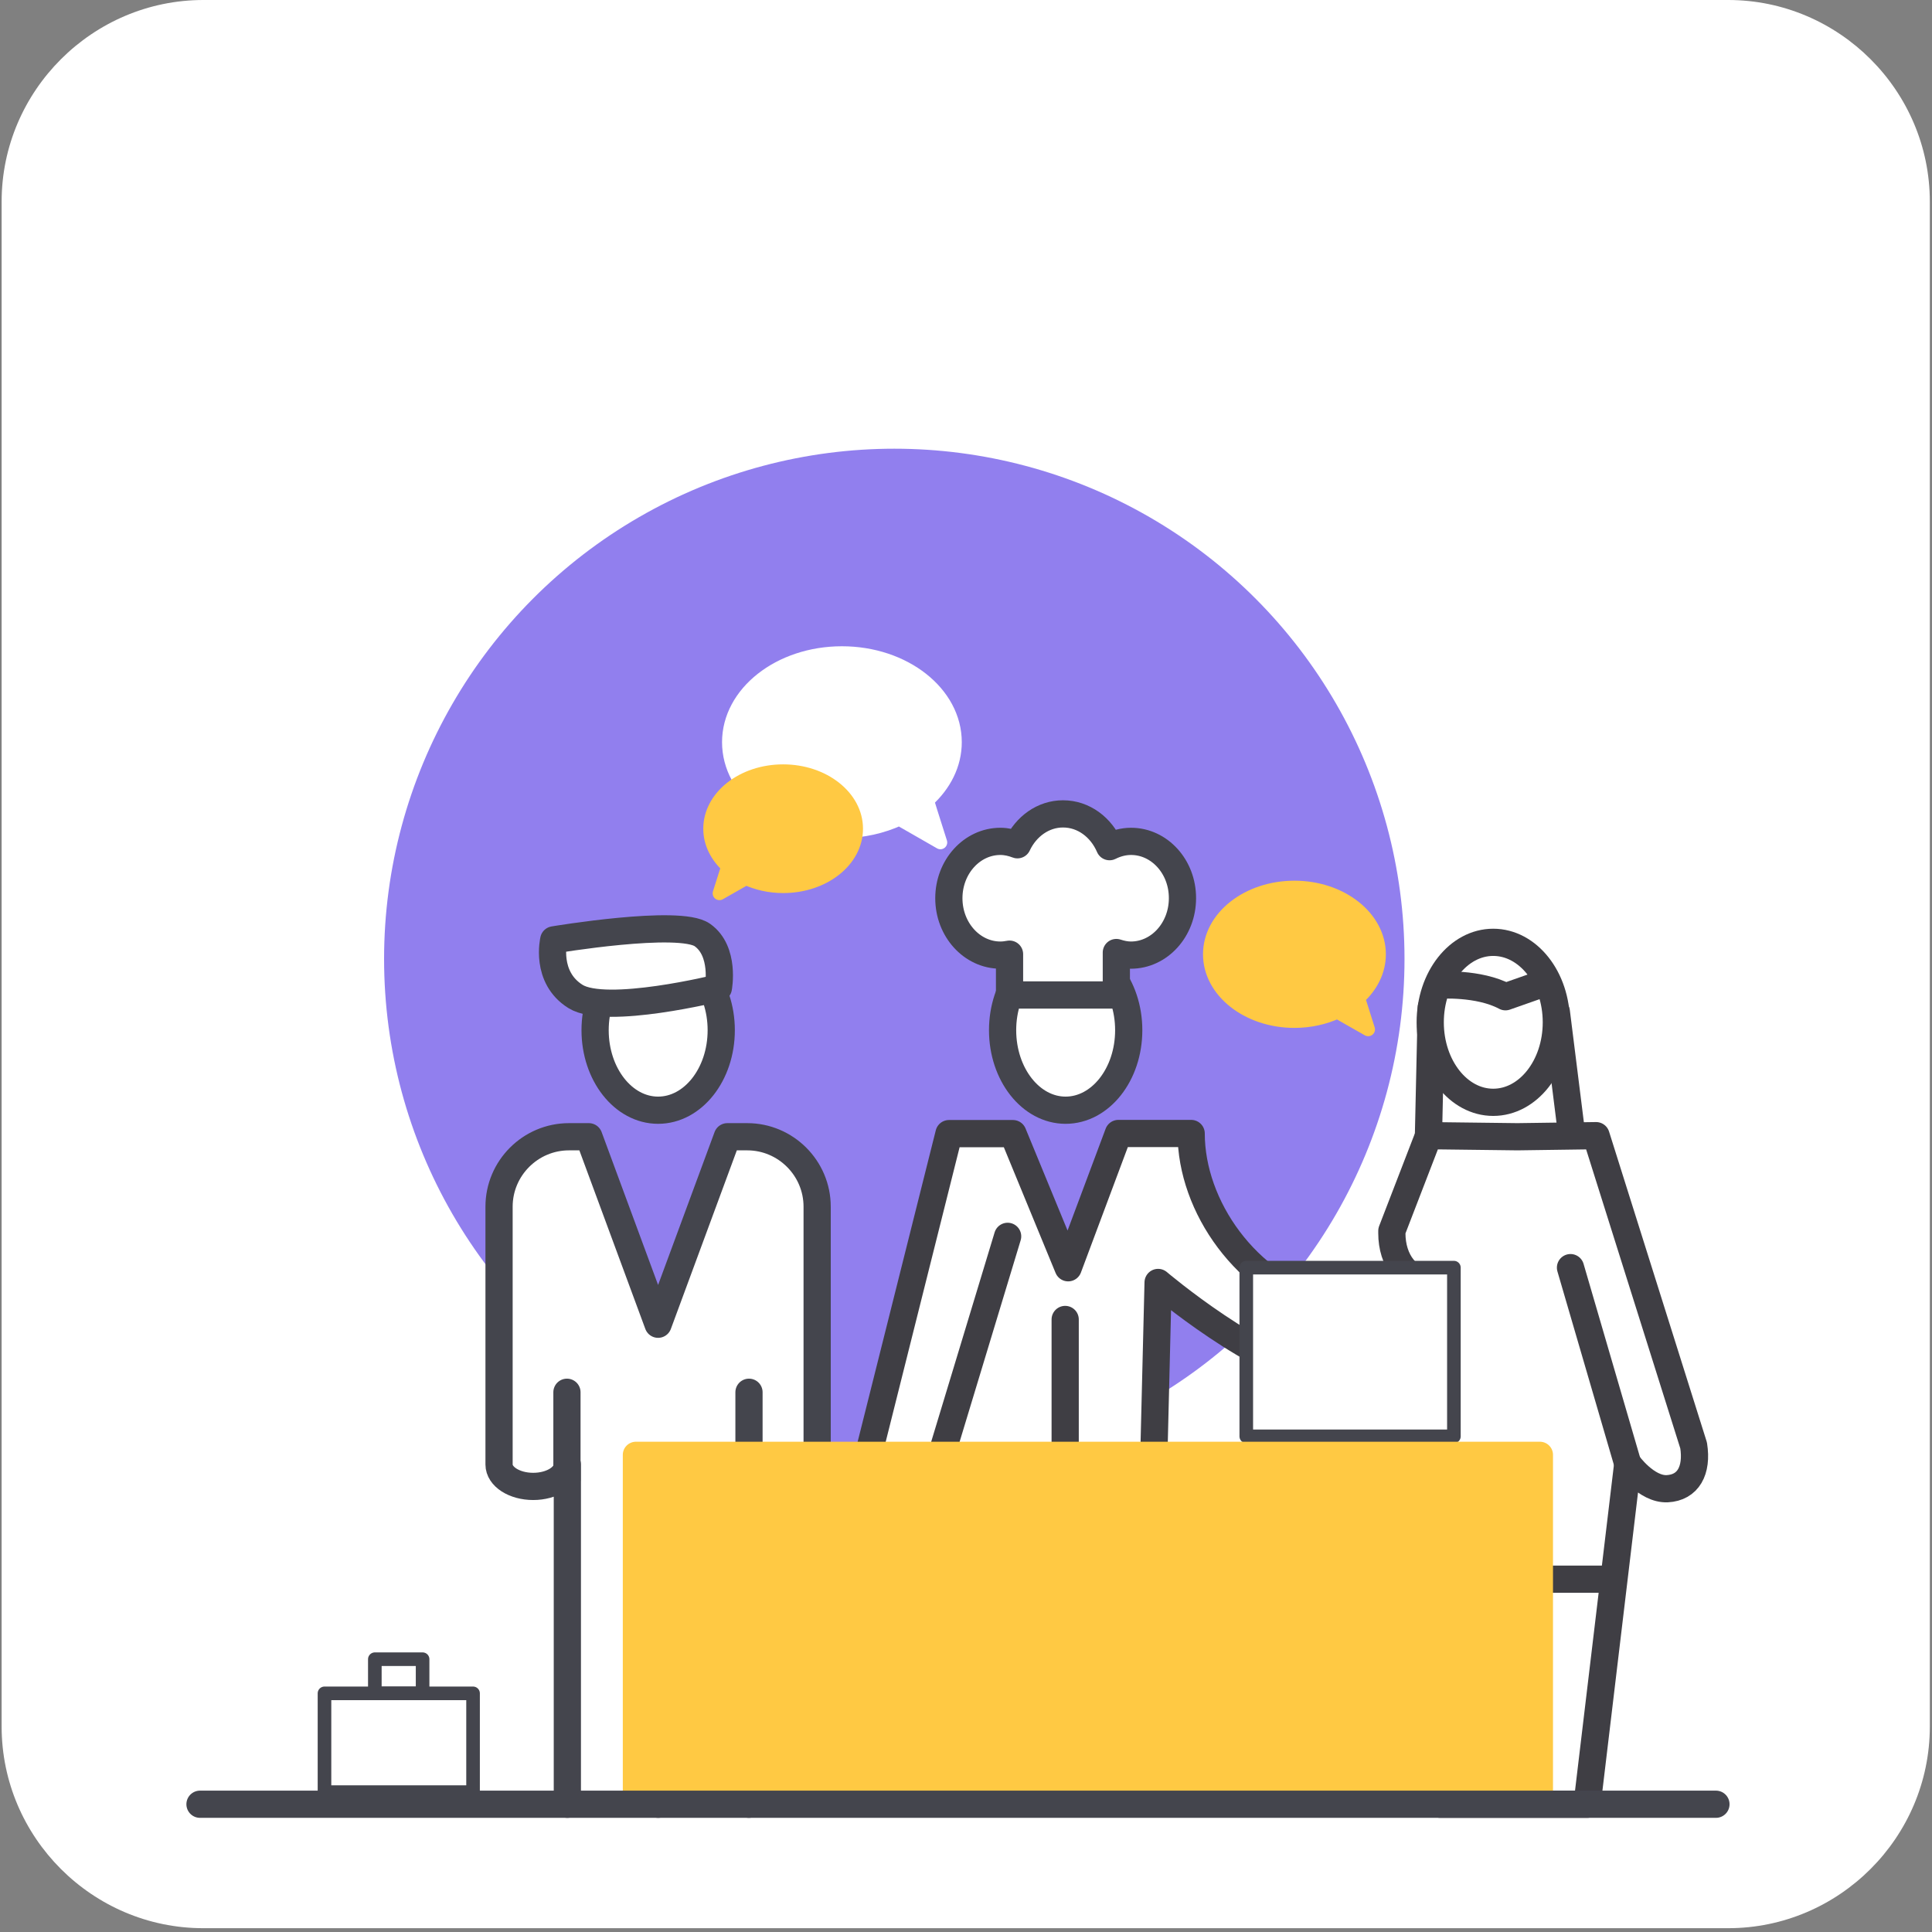 <?xml version="1.0" encoding="UTF-8"?>
<svg width="200px" height="200px" viewBox="0 0 200 200" version="1.1" xmlns="http://www.w3.org/2000/svg" xmlns:xlink="http://www.w3.org/1999/xlink">
    <rect x="0" y="0" width="200" height="200" fill="#808080" stroke="none"/>
    <!-- Generator: Sketch 63.1 (92452) - https://sketch.com -->
    <title>GezondUit_iconen_RGB_wit_DEF-09</title>
    <desc>Created with Sketch.</desc>
    <g id="Page-1" stroke="none" stroke-width="1" fill="none" fill-rule="evenodd">
        <g id="GezondUit_iconen_RGB_wit_DEF-09">
            <g id="Achtergrond" fill="#FFFFFF" fill-rule="nonzero">
                <path d="M0.169,20.873 L0.169,178.732 C0.169,190.211 9.563,199.606 21.042,199.606 L178.901,199.606 C190.38,199.606 199.775,190.211 199.775,178.732 L199.775,20.873 C199.775,9.394 190.38,0 178.901,0 L21.056,0 C9.577,0 0.169,9.394 0.169,20.873" id="Path"></path>
            </g>
            <g id="Layer_1" transform="translate(19.718, 46.07)">
                <circle id="Oval" fill="#917FEE" fill-rule="nonzero" cx="72.859" cy="53.197" r="52.817"></circle>
                <rect id="Rectangle" stroke="#44454D" stroke-width="1.408" stroke-linecap="round" stroke-linejoin="round" x="13.873" y="129.225" width="15.38" height="10.225"></rect>
                <rect id="Rectangle" stroke="#44454D" stroke-width="1.408" stroke-linecap="round" stroke-linejoin="round" x="19.085" y="125.69" width="4.944" height="3.535"></rect>
                <g id="Group" transform="translate(65.789, 70.831)" fill="#FFFFFF" fill-rule="nonzero" stroke="#3F3E44" stroke-linecap="round" stroke-linejoin="round" stroke-width="2.817">
                    <g id="Path">
                        <path d="M33.085,68.62 L34.38,15.859 C34.38,15.859 44.789,24.704 51.859,25.704 C51.859,25.704 56.366,26.704 57.338,23.296 C57.944,21.141 56.521,19.408 54.479,19.042 L54.521,19.056 C53.127,18.789 51.859,18.479 51.859,18.479 C43.493,16.183 37.803,7.972 37.803,0.437 L30.268,0.437 L25.07,14.338 L19.352,0.451 L12.732,0.451 L3.901,35.648 L11.366,35.648 L14.169,68.648 L21.493,68.648 L21.493,68.648 L21.577,68.648"></path>
                        <line x1="33.085" y1="68.62" x2="26.873" y2="68.62"></line>
                        <line x1="21.577" y1="68.62" x2="24.69" y2="36.338"></line>
                        <line x1="11.366" y1="35.634" x2="18.803" y2="11.085"></line>
                        <line x1="54.901" y1="34.38" x2="54.901" y2="68.62"></line>
                        <polyline points="6.577 35.634 0.268 57.239 7.521 57.239 12.563 49.718"></polyline>
                    </g>
                    <path d="M63.577,69.873 L61.282,34.606 L62.986,15.873 C60.169,15.873 58.577,13.563 58.577,10.761 L58.577,10.521 L62.38,0.662 L71.577,0.775 L79.718,0.662 L89.817,32.732 C90.225,35.324 89.254,37.099 87.085,37.211 C84.915,37.31 83,34.606 83,34.606 L78.789,69.873 L63.577,69.873" id="Path"></path>
                    <line x1="62.099" y1="46.577" x2="81.394" y2="46.577" id="Path"></line>
                </g>
                <path d="M54.944,60.577 C54.944,65.155 52.014,68.859 48.408,68.859 C44.803,68.859 41.887,65.141 41.887,60.577 C41.887,56.014 44.803,52.296 48.408,52.296 C52.014,52.296 54.944,56 54.944,60.577 Z" id="Path" stroke="#44454D" stroke-width="2.817" fill="#FFFFFF" fill-rule="nonzero" stroke-linecap="round" stroke-linejoin="round"></path>
                <line x1="48.423" y1="140.704" x2="48.423" y2="107.169" id="Path" stroke="#44454D" stroke-width="2.817" stroke-linecap="round" stroke-linejoin="round"></line>
                <path d="M97.127,60.577 C97.127,65.155 94.197,68.859 90.592,68.859 C86.986,68.859 84.07,65.141 84.07,60.577 C84.07,56.014 86.986,52.296 90.592,52.296 C94.211,52.296 97.127,56 97.127,60.577 Z" id="Path" stroke="#44454D" stroke-width="2.817" fill="#FFFFFF" fill-rule="nonzero" stroke-linecap="round" stroke-linejoin="round"></path>
                <path d="M97.366,41.028 C96.563,41.028 95.817,41.239 95.141,41.577 C94.282,39.577 92.465,38.183 90.324,38.183 C88.268,38.183 86.493,39.493 85.606,41.38 C85.056,41.169 84.465,41.028 83.845,41.028 C80.901,41.028 78.507,43.662 78.507,46.915 C78.507,50.169 80.901,52.803 83.845,52.803 C84.169,52.803 84.479,52.761 84.789,52.704 L84.789,56.93 L95.845,56.93 L95.845,52.535 C96.324,52.69 96.831,52.803 97.352,52.803 C100.296,52.803 102.69,50.169 102.69,46.915 C102.704,43.662 100.31,41.028 97.366,41.028 Z" id="Path" stroke="#44454D" stroke-width="2.817" fill="#FFFFFF" fill-rule="nonzero" stroke-linecap="round" stroke-linejoin="round"></path>
                <path d="M76.268,36.803 C78.056,35.183 79.141,33.07 79.141,30.761 C79.141,25.662 73.901,21.535 67.437,21.535 C60.972,21.535 55.732,25.662 55.732,30.761 C55.732,35.859 60.972,39.986 67.437,39.986 C69.606,39.986 71.634,39.507 73.38,38.704 L74.761,39.493 L77.634,41.141 L76.634,37.986 L76.268,36.803 Z" id="Path" stroke="#FFFFFF" stroke-width="1.408" fill="#FFFFFF" fill-rule="nonzero" stroke-linecap="round" stroke-linejoin="round"></path>
                <path d="M55.648,43.62 C54.493,42.577 53.789,41.211 53.789,39.718 C53.789,36.423 57.169,33.761 61.352,33.761 C65.535,33.761 68.915,36.437 68.915,39.718 C68.915,43.014 65.535,45.676 61.352,45.676 C59.944,45.676 58.634,45.366 57.507,44.845 L56.62,45.352 L54.761,46.408 L55.408,44.366 L55.648,43.62 Z" id="Path" stroke="#FFC943" stroke-width="1.408" fill="#FFC943" fill-rule="nonzero" stroke-linecap="round" stroke-linejoin="round"></path>
                <path d="M120.887,57.239 C122.225,56.028 123.042,54.451 123.042,52.718 C123.042,48.901 119.113,45.803 114.282,45.803 C109.437,45.803 105.521,48.901 105.521,52.718 C105.521,56.535 109.451,59.634 114.282,59.634 C115.901,59.634 117.423,59.282 118.732,58.676 L119.761,59.268 L121.915,60.493 L121.169,58.127 L120.887,57.239 Z" id="Path" stroke="#FFC943" stroke-width="1.408" fill="#FFC943" fill-rule="nonzero" stroke-linecap="round" stroke-linejoin="round"></path>
                <path d="M54.648,56.197 C54.648,56.197 43.056,59.07 39.859,57.085 C36.676,55.099 37.606,51.225 37.606,51.225 C37.606,51.225 50.606,49.042 52.986,50.718 C55.366,52.394 54.648,56.197 54.648,56.197 Z" id="Path" stroke="#44454D" stroke-width="2.817" fill="#FFFFFF" fill-rule="nonzero" stroke-linecap="round" stroke-linejoin="round"></path>
                <line x1="128.451" y1="58.211" x2="128.155" y2="71.479" id="Path" stroke="#3F3E44" stroke-width="2.817" stroke-linecap="round" stroke-linejoin="round"></line>
                <path d="M39.014,140.704 L39.014,105.535 C39.014,106.789 37.437,107.803 35.479,107.803 C33.521,107.803 31.944,106.789 31.944,105.535 L31.944,78.845 C31.944,74.859 35.197,71.606 39.183,71.606 L41.239,71.606 L48.408,91.014 L55.577,71.606 L57.634,71.606 C61.62,71.606 64.873,74.859 64.873,78.845 L64.873,105.535 C64.873,106.789 63.296,107.803 61.338,107.803 C59.38,107.803 57.803,106.789 57.803,105.535 L57.803,140.704" id="Path" stroke="#44454D" stroke-width="2.817" fill="#FFFFFF" fill-rule="nonzero" stroke-linecap="round" stroke-linejoin="round"></path>
                <line x1="38.972" y1="98.056" x2="38.972" y2="107.085" id="Path" stroke="#44454D" stroke-width="2.817" stroke-linecap="round" stroke-linejoin="round"></line>
                <line x1="57.817" y1="98.056" x2="57.817" y2="107.085" id="Path" stroke="#44454D" stroke-width="2.817" stroke-linecap="round" stroke-linejoin="round"></line>
                <line x1="90.549" y1="90.521" x2="90.549" y2="104.62" id="Path" stroke="#3F3E44" stroke-width="2.817" fill="#FFC943" fill-rule="nonzero" stroke-linecap="round" stroke-linejoin="round"></line>
                <path d="M141.394,59.761 C141.394,64.338 138.465,68.042 134.859,68.042 C131.254,68.042 128.338,64.324 128.338,59.761 C128.338,55.197 131.254,51.479 134.859,51.479 C138.465,51.479 141.394,55.183 141.394,59.761 Z" id="Path" stroke="#3F3E44" stroke-width="2.817" fill="#FFFFFF" fill-rule="nonzero" stroke-linecap="round" stroke-linejoin="round"></path>
                <path d="M129.254,55.915 C129.254,55.915 133.338,55.62 136.127,57.113 L139.535,55.915" id="Path" stroke="#3F3E44" stroke-width="2.817" fill="#FFFFFF" fill-rule="nonzero" stroke-linecap="round" stroke-linejoin="round"></path>
                <line x1="141.394" y1="58.676" x2="142.859" y2="70.38" id="Path" stroke="#3F3E44" stroke-width="2.817" fill="#FFFFFF" fill-rule="nonzero" stroke-linecap="round" stroke-linejoin="round"></line>
                <rect id="Rectangle" stroke="#44454D" stroke-width="1.408" fill="#FFFFFF" fill-rule="nonzero" stroke-linecap="round" stroke-linejoin="round" x="109.296" y="85.155" width="21.493" height="17.465"></rect>
                <rect id="Rectangle" stroke="#FFC943" stroke-width="2.716" fill="#FFC943" fill-rule="nonzero" stroke-linecap="round" stroke-linejoin="round" x="46.113" y="104.535" width="93.577" height="34.915"></rect>
                <line x1="0.986" y1="140.704" x2="157.915" y2="140.704" id="Path" stroke="#44454D" stroke-width="2.817" stroke-linecap="round" stroke-linejoin="round"></line>
                <line x1="142.859" y1="85.155" x2="148.775" y2="105.423" id="Path" stroke="#3F3E44" stroke-width="2.817" fill="#FFC943" fill-rule="nonzero" stroke-linecap="round" stroke-linejoin="round"></line>
            </g>
        </g>
    </g>
</svg>